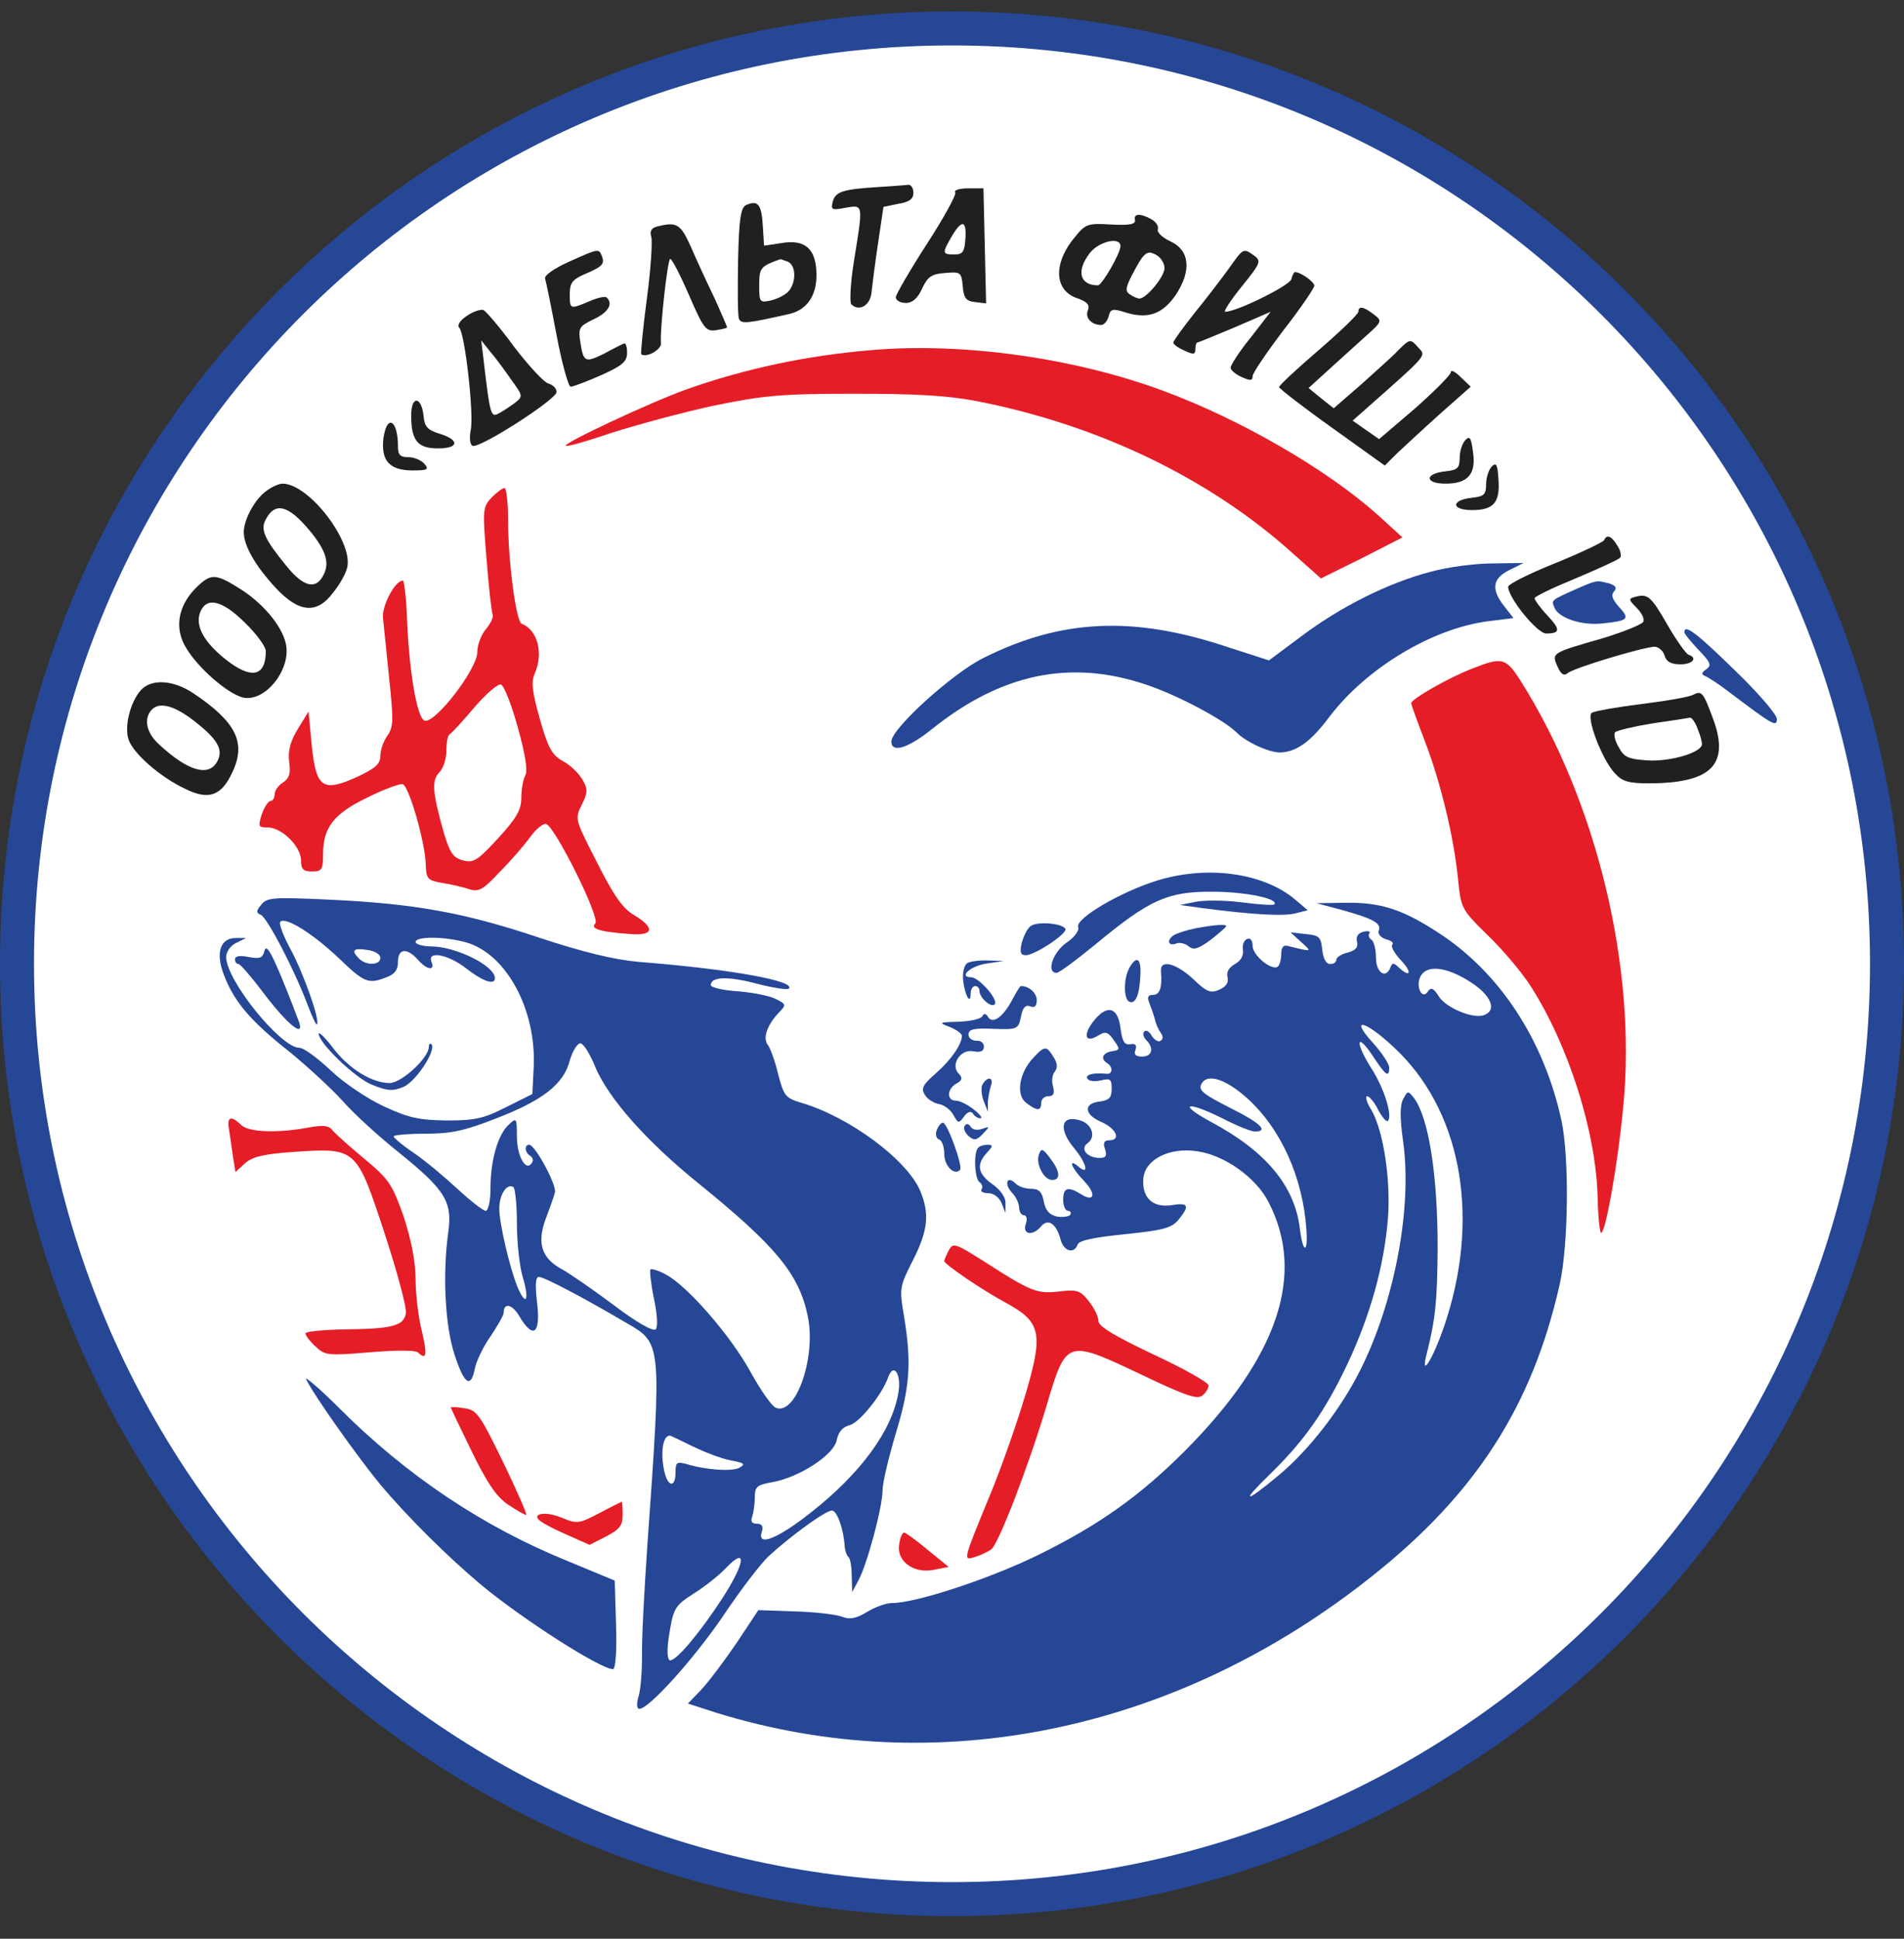 <svg width="56" height="57" viewBox="0 0 56 57" fill="none" xmlns="http://www.w3.org/2000/svg">
<rect x="0" y="0" width="56" height="57" fill="#333333" stroke="none"/>
<g clip-path="url(#clip0_261_491)">
<path d="M28 0.836C43.188 0.836 55.5 13.148 55.5 28.336C55.5 43.524 43.188 55.836 28 55.836C12.812 55.836 0.5 43.524 0.5 28.336C0.5 13.148 12.812 0.836 28 0.836Z" fill="white" stroke="#264796"/>
<path d="M25.828 5.499C24.805 5.564 24.572 5.629 24.494 5.927C24.429 6.173 24.468 6.186 24.87 6.108C25.401 6.018 25.388 5.992 25.116 7.676C25.012 8.324 24.986 8.894 25.038 8.946C25.271 9.179 25.608 8.972 25.634 8.583C25.66 8.363 25.738 7.715 25.828 7.132L25.984 6.082L26.424 5.992C26.748 5.94 26.865 5.849 26.865 5.668C26.865 5.525 26.787 5.421 26.71 5.434C26.619 5.447 26.217 5.473 25.828 5.499Z" fill="#202020"/>
<path d="M28.096 5.655C28.135 5.72 27.759 6.406 27.254 7.184C26.761 7.948 26.347 8.661 26.347 8.739C26.347 8.829 26.476 8.907 26.645 8.907C26.839 8.907 26.995 8.765 27.124 8.479C27.28 8.143 27.396 8.052 27.798 8.026C28.252 7.987 28.277 8 28.316 8.415C28.342 8.765 28.42 8.855 28.679 8.881L29.003 8.92L28.964 7.223L28.925 5.538H28.472C28.226 5.538 28.044 5.59 28.096 5.655ZM28.394 7.028C28.368 7.404 28.316 7.482 28.07 7.482C27.707 7.482 27.707 7.443 27.992 6.951C28.29 6.445 28.433 6.471 28.394 7.028Z" fill="#202020"/>
<path d="M21.941 6.03C21.786 6.108 21.734 6.445 21.708 7.663C21.695 8.518 21.695 9.283 21.734 9.373C21.799 9.529 21.967 9.516 23.211 9.231C23.729 9.114 24.014 8.7 24.014 8.091C24.014 7.326 23.69 7.028 22.991 7.145L22.472 7.223L22.434 6.614C22.395 6.005 22.291 5.875 21.941 6.03ZM23.159 7.689C23.405 7.78 23.431 8.259 23.211 8.544C23.12 8.661 22.887 8.777 22.693 8.829C22.343 8.907 22.33 8.894 22.33 8.389C22.33 7.87 22.369 7.832 22.939 7.624C22.952 7.611 23.043 7.65 23.159 7.689Z" fill="#202020"/>
<path d="M33.383 6.471C33.396 6.601 33.214 6.627 32.683 6.601C32.009 6.562 31.931 6.575 31.62 6.964C30.973 7.728 30.998 8.531 31.672 8.765C31.97 8.868 32.061 8.959 31.996 9.127C31.905 9.335 32.1 9.555 32.385 9.555C32.476 9.555 32.566 9.438 32.605 9.309C32.657 9.076 32.722 9.063 33.123 9.192C33.771 9.387 34.199 9.231 34.588 8.661C35.054 7.948 34.989 7.352 34.419 7.093C34.186 6.989 34.017 6.821 34.056 6.743C34.082 6.653 34.005 6.523 33.862 6.445C33.538 6.264 33.331 6.277 33.383 6.471ZM32.955 7.236C32.955 7.443 32.411 8.389 32.294 8.389C31.75 8.389 31.646 7.961 32.061 7.43C32.333 7.093 32.955 6.951 32.955 7.236ZM34.251 7.883C34.251 8.13 33.719 8.778 33.512 8.778C33.46 8.778 33.331 8.726 33.24 8.661C33.097 8.57 33.097 8.48 33.279 8.117C33.642 7.417 33.732 7.339 34.005 7.495C34.134 7.56 34.251 7.741 34.251 7.883Z" fill="#202020"/>
<path d="M19.311 6.665C19.155 6.704 19.104 6.808 19.155 6.963C19.194 7.093 19.142 7.909 19.026 8.778C18.909 9.646 18.844 10.384 18.857 10.41C18.987 10.54 19.466 10.281 19.44 10.086C19.402 9.71 19.635 7.611 19.712 7.611C19.764 7.611 20.011 8.091 20.27 8.687C20.684 9.646 20.762 9.749 21.047 9.71C21.216 9.685 21.371 9.646 21.384 9.633C21.397 9.62 21.229 9.244 21.021 8.778C20.801 8.324 20.49 7.65 20.322 7.261C20.011 6.575 19.907 6.51 19.311 6.665Z" fill="#202020"/>
<path d="M16.719 7.702C16.292 7.896 15.994 8.104 16.033 8.194C16.059 8.272 16.214 9.024 16.37 9.853C16.525 10.682 16.719 11.369 16.784 11.369C16.862 11.369 17.264 11.213 17.678 11.032C18.313 10.747 18.443 10.63 18.443 10.371C18.443 10.19 18.404 10.073 18.352 10.099C18.287 10.125 18.028 10.255 17.769 10.397C17.212 10.669 17.16 10.656 17.069 10.06C17.005 9.646 17.03 9.594 17.458 9.387C17.886 9.192 18.041 8.933 17.847 8.752C17.808 8.7 17.575 8.752 17.341 8.855C16.758 9.101 16.758 9.101 16.758 8.635C16.758 8.324 16.836 8.22 17.186 8.065C17.704 7.845 17.795 7.767 17.704 7.534C17.613 7.3 17.613 7.3 16.719 7.702Z" fill="#202020"/>
<path d="M36.142 7.896C35.935 8.181 35.482 8.778 35.132 9.205C34.795 9.633 34.51 10.021 34.51 10.073C34.51 10.125 34.652 10.229 34.834 10.306C35.106 10.436 35.158 10.423 35.158 10.268C35.158 10.164 35.184 10.073 35.209 10.073C35.235 10.073 35.741 9.866 36.324 9.62L37.373 9.166L36.79 9.918C36.453 10.332 36.194 10.734 36.194 10.812C36.194 10.877 36.337 11.006 36.518 11.084C36.777 11.2 36.842 11.2 36.842 11.058C36.842 10.967 37.257 10.358 37.749 9.71C38.255 9.063 38.656 8.467 38.656 8.402C38.656 8.285 38.255 8 38.086 8C38.06 8 38.008 8.091 37.982 8.207C37.944 8.389 36.376 9.166 36.039 9.166C35.974 9.166 36.194 8.829 36.518 8.428C37.075 7.741 37.101 7.676 36.894 7.521C36.57 7.287 36.57 7.287 36.142 7.896Z" fill="#202020"/>
<path d="M13.739 9.283C13.532 9.413 13.441 9.555 13.506 9.633C13.675 9.801 13.947 12.211 13.843 12.652C13.804 12.859 13.817 13.067 13.895 13.105C14.063 13.222 16.37 11.745 16.37 11.525C16.37 11.421 16.266 11.317 16.136 11.278C16.007 11.253 15.553 10.76 15.126 10.203C14.711 9.633 14.296 9.153 14.219 9.115C14.141 9.089 13.921 9.153 13.739 9.283ZM15.035 11.162C15.385 11.641 15.385 11.654 15.139 11.849C14.996 11.952 14.789 12.095 14.659 12.16C14.439 12.276 14.413 12.198 14.232 10.656L14.154 10.009L14.413 10.333C14.569 10.514 14.841 10.877 15.035 11.162Z" fill="#202020"/>
<path d="M39.952 9.166C39.952 9.231 39.434 9.736 38.786 10.293C38.151 10.838 37.62 11.33 37.62 11.382C37.62 11.421 38.319 11.965 39.174 12.574L40.729 13.688L41.079 13.338C41.286 13.144 41.844 12.626 42.349 12.172L43.256 11.369L42.958 11.084C42.803 10.928 42.673 10.864 42.673 10.941C42.673 11.019 42.194 11.498 41.623 12.004L40.561 12.911L40.172 12.639L39.783 12.367L40.224 11.978C42.038 10.371 41.947 10.475 41.701 10.203C41.481 9.957 41.468 9.957 41.118 10.306C40.937 10.501 40.418 10.954 40.004 11.33L39.226 12.004L38.85 11.706L38.488 11.408L39.058 10.889C39.369 10.604 39.861 10.164 40.146 9.905C40.652 9.451 40.664 9.438 40.405 9.244C40.107 9.011 39.952 8.985 39.952 9.166Z" fill="#202020"/>
<path d="M25.634 10.294C23.742 10.449 21.915 10.838 20.192 11.447C19.142 11.823 16.564 13.028 16.642 13.105C16.668 13.144 17.29 12.963 18.015 12.717C18.754 12.484 20.088 12.121 20.995 11.926C22.459 11.628 22.952 11.576 25.116 11.576C26.956 11.576 27.876 11.628 28.744 11.797C32.32 12.496 35.598 14.077 38.034 16.28L38.851 17.006L40.056 16.41L41.248 15.801L40.509 15.127C38.993 13.779 36.453 12.315 34.199 11.486C31.607 10.527 28.329 10.06 25.634 10.294Z" fill="#E51D27"/>
<path d="M12.094 12.211C12.094 12.95 12.275 13.183 12.884 13.183C13.519 13.183 13.519 12.924 12.897 12.742C12.573 12.639 12.482 12.535 12.457 12.224C12.392 11.641 12.094 11.628 12.094 12.211Z" fill="#202020"/>
<path d="M11.277 12.885C11.2 13.546 11.459 13.831 12.133 13.831C12.573 13.831 12.625 13.805 12.482 13.637C12.392 13.533 12.184 13.442 12.016 13.442C11.77 13.442 11.705 13.377 11.705 13.131C11.705 12.341 11.381 12.16 11.277 12.885Z" fill="#202020"/>
<path d="M43.101 12.937C43.01 13.027 42.932 13.261 42.932 13.455C42.932 13.766 42.867 13.818 42.517 13.857C41.895 13.921 41.895 14.22 42.517 14.22C43.178 14.22 43.425 13.934 43.321 13.274C43.269 12.872 43.23 12.807 43.101 12.937Z" fill="#202020"/>
<path d="M43.878 13.714C43.787 13.805 43.71 14.038 43.71 14.233C43.71 14.544 43.645 14.595 43.295 14.634C42.673 14.699 42.673 14.997 43.295 14.997C43.93 14.997 44.124 14.777 44.072 14.09C44.047 13.662 44.008 13.585 43.878 13.714Z" fill="#202020"/>
<path d="M7.844 14.427C7.507 14.66 7.17 15.269 7.17 15.645C7.17 16.047 7.507 16.63 8.103 17.278C8.789 18.016 9.321 18.068 9.8 17.42C9.982 17.2 10.163 16.876 10.202 16.721C10.435 15.982 9.1 14.22 8.31 14.22C8.206 14.22 7.999 14.31 7.844 14.427ZM9.113 15.606C9.593 16.189 9.709 16.565 9.502 16.928C9.282 17.343 8.919 17.252 8.427 16.643C7.779 15.852 7.649 15.567 7.818 15.269C8.09 14.751 8.478 14.842 9.113 15.606Z" fill="#202020"/>
<path d="M14.452 14.634C14.193 14.919 14.193 14.997 14.309 16.423C14.374 17.239 14.452 17.977 14.491 18.068C14.517 18.146 14.426 18.34 14.283 18.509C14.154 18.664 14.037 18.962 14.037 19.183C14.037 19.662 12.819 21.256 12.495 21.191C12.262 21.139 12.016 19.662 11.964 18.003C11.938 17.498 11.886 17.07 11.848 17.07C11.614 17.07 11.226 17.822 11.264 18.172C11.29 18.392 11.368 19.183 11.446 19.947C11.575 21.165 11.575 21.372 11.394 21.631C11.277 21.787 11.187 22.059 11.187 22.227C11.187 22.461 11.044 22.59 10.487 22.849C9.476 23.303 9.295 23.16 9.165 21.878L9.075 20.919L8.764 21.424C8.543 21.787 8.466 22.059 8.504 22.396C8.556 22.746 8.504 22.888 8.323 23.005C8.181 23.096 8.077 23.251 8.077 23.355C8.077 23.458 8.025 23.549 7.96 23.549C7.895 23.549 7.779 23.718 7.701 23.938C7.585 24.301 7.597 24.327 7.87 24.327C8.284 24.327 8.854 24.884 8.854 25.298C8.854 25.558 8.919 25.622 9.178 25.622C9.463 25.622 9.502 25.57 9.502 25.117C9.502 24.327 9.813 23.925 10.811 23.445C11.303 23.199 11.77 23.031 11.848 23.057C12.029 23.122 12.495 24.728 12.521 25.389C12.534 25.843 12.573 25.881 13.001 25.959C13.247 25.998 13.61 26.076 13.791 26.141C14.076 26.231 14.206 26.166 14.698 25.635C15.022 25.311 15.424 24.845 15.592 24.612C15.761 24.378 15.968 24.21 16.059 24.223C16.318 24.288 17.665 26.996 17.51 27.151C17.354 27.307 17.639 27.398 18.546 27.462C19.233 27.514 19.272 27.281 18.65 26.905C18.313 26.711 18.054 26.335 17.562 25.363C16.914 24.093 16.901 24.08 17.108 23.666C17.29 23.303 17.29 23.199 17.134 22.927C17.03 22.746 16.784 22.5 16.564 22.383C16.24 22.202 16.123 22.007 15.877 21.139C15.657 20.362 15.618 20.051 15.722 19.817C15.994 19.208 15.812 18.522 15.346 18.34C15.178 18.288 14.944 16.5 14.944 15.308C14.944 14.777 14.892 14.349 14.841 14.349C14.776 14.349 14.607 14.479 14.452 14.634ZM15.229 21.385C15.45 22.176 15.527 22.655 15.45 22.798C15.385 22.914 15.333 23.212 15.333 23.458C15.333 23.808 15.191 24.055 14.659 24.637C14.05 25.298 13.934 25.376 13.623 25.298C13.325 25.221 13.234 25.078 13.053 24.482C12.716 23.29 12.69 22.94 12.923 22.707C13.04 22.59 13.13 22.305 13.13 22.059C13.13 21.826 13.169 21.605 13.234 21.58C13.286 21.554 13.61 21.204 13.947 20.802C14.296 20.401 14.646 20.09 14.737 20.128C14.828 20.167 15.048 20.724 15.229 21.385Z" fill="#E51D27"/>
<path d="M47.182 15.878C47.169 15.93 46.521 16.241 45.757 16.552C44.979 16.863 44.358 17.174 44.358 17.252C44.358 17.576 45.213 18.625 45.472 18.625C45.899 18.625 45.899 18.509 45.511 18.094C45.303 17.874 45.135 17.64 45.135 17.588C45.135 17.537 45.679 17.278 46.34 17.006C46.988 16.733 47.584 16.461 47.636 16.409C47.7 16.37 47.675 16.202 47.571 16.047C47.403 15.761 47.26 15.697 47.182 15.878Z" fill="#202020"/>
<path d="M42.077 16.811C40.833 17.135 39.434 17.835 38.28 18.703L37.322 19.416L36.117 19.027C33.331 18.094 31.206 18.198 28.912 19.351C28.005 19.804 26.217 21.424 26.217 21.8C26.217 22.149 26.697 22.007 27.409 21.437C29.444 19.804 31.478 19.377 33.706 20.128C34.639 20.439 35.974 21.152 36.363 21.528C36.635 21.813 37.322 22.124 37.645 22.124C38.125 22.111 38.553 21.813 39.11 21.061C40.211 19.623 42.142 18.47 43.787 18.262L44.513 18.172L44.241 17.822C43.852 17.329 43.891 17.005 44.396 16.759L44.811 16.552L43.904 16.565C43.411 16.565 42.582 16.669 42.077 16.811Z" fill="#264796"/>
<path d="M5.745 17.303C5.226 17.834 5.123 18.495 5.485 19.066C5.835 19.649 6.69 20.387 7.131 20.504C7.792 20.672 8.595 19.662 8.401 18.897C8.271 18.379 7.727 17.731 7.066 17.316C6.328 16.85 6.198 16.85 5.745 17.303ZM7.209 18.314C7.546 18.638 7.818 19.014 7.818 19.143C7.818 19.895 7.39 19.985 6.639 19.389C6.004 18.884 5.732 18.405 5.887 18.003C6.069 17.537 6.535 17.64 7.209 18.314Z" fill="#202020"/>
<path d="M46.301 17.343C45.614 17.654 45.627 17.641 45.718 17.861C45.835 18.172 46.534 18.405 47.156 18.327C47.895 18.25 47.947 18.198 47.61 17.835C47.428 17.628 47.377 17.498 47.467 17.394C47.571 17.278 47.519 17.213 47.312 17.148C46.936 17.058 46.988 17.045 46.301 17.343Z" fill="#264796"/>
<path d="M48.089 17.55C47.895 17.602 47.895 17.628 48.128 17.861C48.271 18.003 48.374 18.185 48.335 18.276C48.309 18.353 47.765 18.573 47.13 18.768C45.64 19.195 45.627 19.195 45.809 19.597C45.912 19.83 46.003 19.882 46.107 19.791C46.288 19.636 48.322 19.027 48.659 19.014C48.776 19.014 48.918 19.131 48.957 19.273C49.009 19.455 49.152 19.532 49.424 19.532C49.787 19.532 49.942 19.338 49.657 19.247C49.592 19.221 49.307 18.833 49.048 18.379C48.556 17.524 48.465 17.446 48.089 17.55Z" fill="#202020"/>
<path d="M49.54 18.586C49.54 18.638 49.735 18.871 49.955 19.105C50.318 19.48 50.344 19.558 50.188 19.675C50.033 19.778 50.033 19.83 50.162 19.882C50.253 19.921 50.577 20.128 50.875 20.361C52.145 21.32 52.261 21.385 52.261 21.139C52.261 21.009 51.704 20.361 51.017 19.701C49.89 18.599 49.54 18.34 49.54 18.586Z" fill="#264796"/>
<path d="M43.321 19.649C42.634 19.908 41.507 20.556 41.507 20.672C41.507 20.724 41.688 21.217 41.896 21.761C42.362 22.966 42.751 24.56 42.88 25.817C42.971 26.71 42.971 26.724 43.761 27.501C44.202 27.928 44.772 28.602 45.018 28.991C46.133 30.727 46.936 33.267 46.988 35.172C47.001 35.768 47.053 36.247 47.092 36.247C47.221 36.247 47.584 34.226 47.739 32.567C48.154 28.486 46.962 23.549 44.72 20.012C44.293 19.338 44.176 19.312 43.321 19.649Z" fill="#E51D27"/>
<path d="M4.138 20.297C3.827 20.647 3.645 21.385 3.788 21.761C3.943 22.176 4.721 22.849 5.434 23.186C6.133 23.536 6.509 23.407 6.833 22.707C7.248 21.839 6.95 21.23 5.693 20.387C5.097 19.986 4.449 19.947 4.138 20.297ZM5.77 21.243C6.405 21.748 6.574 22.046 6.392 22.383C6.146 22.849 5.537 22.681 4.682 21.89C4.293 21.541 4.216 21.113 4.475 20.854C4.708 20.621 5.174 20.763 5.77 21.243Z" fill="#202020"/>
<path d="M49.8 20.426C49.696 20.491 49.009 20.608 48.283 20.698C47.558 20.789 46.897 20.905 46.819 20.957C46.638 21.074 47.117 22.331 47.493 22.733C47.713 22.979 47.908 23.03 48.491 23.03C50.37 23.03 50.901 22.46 50.357 21.061C50.097 20.361 50.046 20.297 49.8 20.426ZM49.929 21.424C50.007 21.605 50.059 21.812 50.059 21.877C50.059 22.123 49.139 22.396 48.465 22.357C47.895 22.318 47.765 22.266 47.61 21.968C47.493 21.774 47.454 21.579 47.506 21.527C47.558 21.476 48.05 21.359 48.607 21.268C49.152 21.191 49.644 21.113 49.709 21.1C49.761 21.1 49.864 21.242 49.929 21.424Z" fill="#202020"/>
<path d="M34.017 25.894C32.942 26.231 31.62 27.009 31.711 27.255C31.75 27.358 31.607 27.553 31.361 27.721C30.959 28.006 30.765 28.602 31.076 28.602C31.154 28.602 31.672 28.214 32.242 27.747C33.81 26.451 34.341 26.205 35.676 26.218C36.635 26.218 37.633 26.425 37.477 26.594C37.438 26.62 37.011 26.594 36.518 26.529C36.013 26.464 35.404 26.464 35.158 26.516L34.704 26.607L35.352 26.698C36.842 26.892 37.749 26.944 38.099 26.853L38.462 26.762L38.112 26.464C37.179 25.661 35.508 25.428 34.017 25.894Z" fill="#264796"/>
<path d="M7.688 26.594C7.533 26.775 7.533 26.84 7.662 26.892C7.844 26.944 8.673 28.538 9.049 29.548C9.178 29.885 9.295 30.144 9.321 30.118C9.424 30.015 8.932 28.628 8.556 27.928C8.336 27.527 8.193 27.151 8.245 27.099C8.401 26.944 9.217 27.462 9.969 28.175C10.72 28.9 10.837 28.939 11.368 28.732C11.614 28.641 11.705 28.512 11.705 28.278C11.705 27.89 11.964 27.851 12.288 28.214C12.56 28.525 12.806 28.55 12.69 28.278C12.56 27.942 13.182 28.058 13.713 28.473C14.193 28.849 14.556 28.978 14.556 28.758C14.556 28.395 13.402 27.825 12.677 27.825C12.431 27.825 12.223 27.76 12.223 27.695C12.223 27.527 13.065 27.527 13.713 27.708C14.892 28.045 15.787 29.691 15.696 31.401L15.657 32.166L14.88 32.554C14.219 32.891 13.96 32.943 13.13 32.943C12.314 32.93 12.016 32.865 11.29 32.528C10.811 32.308 10.098 31.829 9.722 31.466C9.334 31.103 8.932 30.805 8.802 30.805C8.258 30.805 6.652 28.823 6.652 28.136C6.652 27.98 6.781 27.799 6.95 27.721L7.235 27.579H6.95C6.483 27.566 6.328 28.006 6.587 28.667C6.885 29.445 7.351 30.002 8.479 30.896C9.01 31.323 9.709 31.971 10.046 32.334C10.37 32.71 11.122 33.397 11.705 33.863C13.104 34.99 13.312 35.327 13.182 36.247C13.014 37.465 13.091 38.968 13.363 39.81C13.649 40.691 13.843 40.834 13.96 40.264C13.998 40.044 14.206 39.603 14.426 39.292C14.633 38.981 14.815 38.67 14.815 38.592C14.815 38.282 15.074 38.346 15.281 38.709C15.683 39.383 15.903 39.214 15.799 38.32C15.735 37.776 15.748 37.543 15.851 37.543C16.007 37.543 17.16 38.152 18.417 38.891C19.466 39.499 19.466 39.435 19.039 45.447C18.948 46.769 18.87 48.22 18.883 48.686C18.883 49.153 18.844 49.684 18.78 49.878C18.715 50.111 18.728 50.241 18.805 50.241C19.091 50.241 20.425 48.751 21.28 47.494C21.773 46.756 22.369 45.978 22.602 45.758C23.263 45.149 24.287 44.41 24.468 44.41C24.623 44.41 24.818 44.98 24.844 45.473C24.857 45.589 24.895 45.732 24.96 45.784C25.012 45.836 25.051 46.082 25.051 46.341L25.064 46.807L25.245 46.471C25.505 45.991 25.958 44.307 25.958 43.814C25.958 43.594 26.139 42.842 26.347 42.143C26.761 40.782 26.813 40.083 26.593 38.722C26.45 37.88 26.45 37.841 26.852 37.05C27.293 36.182 27.344 35.69 27.072 35.029C26.697 34.109 24.986 32.839 23.574 32.425C23.107 32.282 23.055 32.23 22.887 31.582C22.796 31.194 22.654 30.818 22.589 30.727C22.434 30.546 22.537 30.183 22.874 29.807C23.133 29.535 23.133 29.535 22.835 29.38C22.68 29.289 22.174 29.185 21.721 29.146C21.267 29.121 20.905 29.03 20.905 28.965C20.905 28.719 21.384 28.693 22.226 28.913C22.719 29.043 23.159 29.108 23.198 29.069C23.431 28.849 21.552 28.499 18.767 28.278C18.054 28.214 17.147 27.993 15.851 27.566C13.649 26.827 12.184 26.568 9.697 26.451C8.038 26.374 7.857 26.387 7.688 26.594ZM11.187 28.162C11.187 28.382 10.772 28.395 10.565 28.188C10.319 27.942 10.383 27.864 10.798 27.928C11.018 27.954 11.187 28.058 11.187 28.162ZM17.51 31.375C17.898 32.295 19.013 33.552 20.516 34.77C22.822 36.636 23.496 37.452 23.755 38.683C24.014 39.875 23.418 41.624 22.822 41.391C22.706 41.352 22.369 40.873 22.071 40.329C21.488 39.266 20.192 37.776 19.57 37.465C19.363 37.349 19.168 37.297 19.13 37.323C19.104 37.361 19.142 37.737 19.233 38.178C19.337 38.67 19.35 39.007 19.285 39.085C19.207 39.15 18.715 38.877 18.054 38.372C17.445 37.919 16.771 37.452 16.538 37.323C15.929 36.999 15.787 36.558 16.046 35.846C16.162 35.535 16.292 35.185 16.318 35.068C16.395 34.861 15.735 33.656 15.566 33.656C15.411 33.656 15.437 33.889 15.592 33.98C15.67 34.032 15.696 34.122 15.644 34.187C15.476 34.472 15.203 33.993 15.203 33.422C15.203 32.865 15.19 32.852 14.97 33.06C14.646 33.345 14.426 34.109 14.426 34.938C14.426 35.314 14.361 35.599 14.283 35.599C14.219 35.599 13.843 35.314 13.48 34.977C13.104 34.627 12.534 34.148 12.197 33.915C11.847 33.682 11.575 33.448 11.575 33.41C11.575 33.371 12.003 33.332 12.521 33.332C13.273 33.332 13.674 33.241 14.569 32.891C15.955 32.36 16.577 31.881 16.758 31.181C16.836 30.909 16.979 30.675 17.069 30.675C17.16 30.675 17.354 30.986 17.51 31.375ZM15.203 35.975C15.203 36.532 15.281 37.258 15.385 37.582C15.579 38.243 15.463 38.424 15.216 37.828C14.983 37.245 14.685 35.962 14.685 35.535C14.685 35.12 14.905 34.783 15.1 34.9C15.152 34.938 15.203 35.418 15.203 35.975ZM26.424 40.938C26.243 42.052 25.323 43.309 23.859 44.462C22.861 45.252 22.252 45.486 22.408 45.032C22.459 44.877 22.408 44.799 22.265 44.799C22.11 44.799 22.071 44.734 22.123 44.592C22.162 44.475 22.2 44.229 22.2 44.022C22.2 43.711 22.265 43.659 22.693 43.581C23.483 43.451 24.533 42.778 24.61 42.337C24.662 42.091 24.792 41.948 24.999 41.897C25.284 41.819 25.945 41.002 26.126 40.484C26.282 40.057 26.515 40.394 26.424 40.938ZM20.36 42.519C20.71 42.687 21.203 42.881 21.475 42.933C21.889 43.011 21.941 43.037 21.747 43.153C21.527 43.27 20.749 43.218 20.166 43.037C19.907 42.972 19.868 42.998 19.868 43.296C19.868 43.711 19.674 43.736 19.557 43.335C19.415 42.778 19.479 42.208 19.7 42.208C19.726 42.208 20.023 42.35 20.36 42.519ZM21.255 46.976C20.607 47.974 19.907 48.816 19.712 48.816C19.635 48.816 19.609 48.583 19.661 48.194C19.803 47.274 19.829 47.222 20.412 46.846C20.723 46.652 21.151 46.315 21.358 46.095C21.98 45.447 21.915 45.952 21.255 46.976Z" fill="#264796"/>
<path d="M39.498 26.762C40.418 27.021 40.639 27.151 40.548 27.371C40.522 27.462 40.613 27.566 40.768 27.617C40.924 27.656 41.002 27.721 40.95 27.773C40.898 27.825 41.014 28.032 41.209 28.239C41.546 28.589 41.481 28.771 41.131 28.434C40.989 28.304 40.95 28.304 40.898 28.434C40.768 28.797 40.47 28.602 40.47 28.162C40.47 27.916 40.405 27.669 40.341 27.631C40.263 27.579 40.237 27.501 40.276 27.436C40.315 27.384 40.237 27.358 40.094 27.397C39.939 27.436 39.874 27.54 39.913 27.695C39.952 27.851 39.874 27.942 39.641 28.006C39.459 28.045 39.304 28.149 39.304 28.214C39.304 28.291 39.226 28.343 39.123 28.343C39.006 28.343 38.915 28.188 38.889 27.916C38.85 27.54 38.799 27.501 38.397 27.462L37.956 27.41L38.267 27.695C38.604 27.993 38.604 27.993 37.879 27.812C37.749 27.773 37.684 27.851 37.684 28.045C37.684 28.188 37.645 28.356 37.594 28.408C37.438 28.576 36.842 28.097 36.842 27.812C36.842 27.656 36.777 27.566 36.687 27.605C36.596 27.631 36.531 27.773 36.557 27.928C36.583 28.097 36.492 28.252 36.324 28.343C36.142 28.447 36.065 28.576 36.104 28.732C36.142 28.887 36.065 29.004 35.87 29.095C35.611 29.211 35.495 29.172 35.093 28.784C34.575 28.304 34.108 28.201 34.147 28.563C34.186 29.043 34.108 29.25 33.914 29.25C33.771 29.25 33.732 29.315 33.797 29.47C33.849 29.6 33.927 29.82 33.966 29.963C33.992 30.105 34.082 30.287 34.147 30.378C34.212 30.468 34.212 30.559 34.134 30.598C34.069 30.65 33.953 30.572 33.875 30.455C33.81 30.326 33.706 30.274 33.655 30.326C33.603 30.378 33.629 30.494 33.706 30.572C33.953 30.818 33.888 31.064 33.59 31.064C33.395 31.064 33.344 30.999 33.395 30.87C33.447 30.727 33.395 30.675 33.24 30.701C33.072 30.727 33.007 30.624 32.955 30.222C32.877 29.587 32.54 29.522 32.139 30.053C31.841 30.455 31.931 30.675 32.307 30.442C32.514 30.313 32.592 30.339 32.761 30.585C32.955 30.857 32.942 30.87 32.696 30.909C32.424 30.96 32.359 31.129 32.566 31.259C32.748 31.375 32.722 31.595 32.54 31.57C32.164 31.531 31.905 31.595 31.983 31.712C32.022 31.79 32.203 31.803 32.385 31.764C32.657 31.699 32.696 31.725 32.696 32.01C32.696 32.282 32.618 32.347 32.346 32.386C31.854 32.438 31.88 32.775 32.411 32.995C32.838 33.189 32.981 33.526 32.618 33.526C32.475 33.526 32.437 33.604 32.501 33.785C32.566 33.98 32.527 34.044 32.346 34.044C31.97 34.044 31.75 33.772 31.996 33.604C32.242 33.422 32.113 33.047 31.776 32.943C31.206 32.762 31.115 33.189 31.594 33.759C31.957 34.2 32.048 34.576 31.724 34.303C31.4 34.031 31.504 34.329 31.88 34.718C32.255 35.107 32.191 35.366 31.789 35.107C31.413 34.874 31.27 34.913 31.27 35.275C31.27 35.457 31.335 35.599 31.413 35.599C31.478 35.599 31.517 35.651 31.478 35.716C31.439 35.768 31.27 35.794 31.089 35.768C30.869 35.716 30.752 35.599 30.7 35.327C30.648 35.042 30.558 34.951 30.325 34.951C30.156 34.951 29.962 34.887 29.871 34.796C29.625 34.55 29.521 34.796 29.755 35.055C29.884 35.185 29.975 35.392 29.975 35.509C29.975 35.625 30.04 35.729 30.117 35.729C30.195 35.729 30.221 35.846 30.169 35.988C30.066 36.299 30.376 36.351 30.623 36.053C30.83 35.807 31.076 35.988 31.193 36.441C31.283 36.791 31.594 36.882 31.698 36.584C31.75 36.467 32.191 36.377 33.097 36.286C34.225 36.169 34.458 36.105 34.665 35.858C35.002 35.444 34.95 35.353 34.471 35.431C33.901 35.522 33.577 35.211 33.629 34.64C33.681 34.083 34.406 33.72 35.222 33.85C36.026 33.967 36.946 34.627 37.309 35.34C38.41 37.465 37.594 39.901 34.847 42.661C33.525 43.983 32.32 44.838 30.558 45.706C29.107 46.419 26.943 47.131 26.23 47.131C26.062 47.131 25.738 47.248 25.505 47.39C25.18 47.585 24.999 47.624 24.766 47.533C24.598 47.468 23.962 47.39 23.38 47.377L22.304 47.339L21.669 48.297C21.306 48.829 20.84 49.451 20.62 49.684L20.231 50.086L21.073 50.358C27.578 52.366 34.626 50.902 40.354 46.341C43.411 43.918 45.07 41.326 45.873 37.763C46.133 36.61 46.158 34.019 45.925 32.943C45.407 30.559 44.085 28.55 42.245 27.384C41.222 26.724 40.587 26.529 39.576 26.542L38.721 26.555L39.498 26.762ZM43.23 28.861C43.852 29.25 44.046 29.704 43.645 29.846C43.334 29.963 42.543 29.639 42.323 29.302C42.168 29.056 42.09 29.017 41.999 29.146C41.831 29.419 41.623 29.004 41.779 28.706C41.96 28.356 42.543 28.421 43.23 28.861ZM41.17 30.96C43.023 32.826 43.528 35.897 42.479 38.981C42.142 39.966 41.766 40.562 41.96 39.81C42.219 38.787 42.271 38.269 42.284 36.701C42.284 34.55 42.025 32.891 41.597 32.295C41.416 32.062 41.403 32.062 41.274 32.308C41.17 32.489 41.17 32.865 41.274 33.604C41.533 35.535 41.014 38.269 40.017 40.264C39.434 41.43 38.501 42.635 37.594 43.387C36.596 44.216 36.479 44.19 37.347 43.348C38.371 42.35 38.967 41.495 39.628 40.108C40.302 38.67 40.703 37.245 40.82 35.846C40.911 34.705 40.691 33.254 40.341 32.645C40.198 32.425 40.146 32.23 40.211 32.23C40.276 32.23 40.431 32.412 40.535 32.632C40.652 32.852 40.781 32.995 40.82 32.956C40.963 32.813 40.716 31.997 40.328 31.401C39.848 30.637 39.887 30.313 40.38 31.051C40.755 31.621 40.859 31.699 40.859 31.388C40.859 31.285 40.652 30.96 40.392 30.675C39.602 29.807 40.25 30.041 41.17 30.96ZM36.674 32.282C37.671 33.176 38.319 34.614 38.423 36.144C38.475 36.882 38.319 36.856 38.229 36.105C38.073 34.861 37.231 33.85 35.637 32.995C34.626 32.451 34.873 32.347 35.922 32.865C36.35 33.086 36.79 33.267 36.907 33.267C37.322 33.267 37.075 33.021 36.246 32.606C35.352 32.153 35.222 32.049 35.352 31.842C35.533 31.557 36.065 31.738 36.674 32.282Z" fill="#264796"/>
<path d="M30.312 27.229C30.208 27.307 30.104 27.527 30.052 27.721C29.988 27.993 30.014 28.084 30.169 28.084C30.441 28.084 31.413 27.436 31.335 27.307C31.232 27.138 30.493 27.086 30.312 27.229Z" fill="#264796"/>
<path d="M35.158 27.294C34.899 27.345 34.627 27.436 34.536 27.488C34.316 27.617 34.341 27.825 34.575 27.747C34.678 27.695 34.86 27.734 34.963 27.825C35.106 27.942 35.236 27.903 35.611 27.631C35.857 27.436 36.065 27.255 36.065 27.229C36.065 27.164 35.715 27.19 35.158 27.294Z" fill="#264796"/>
<path d="M7.779 27.955C7.727 28.162 7.649 28.201 7.312 28.136C7.053 28.084 6.911 28.11 6.911 28.201C6.911 28.279 6.95 28.343 7.014 28.343C7.066 28.343 7.403 28.732 7.753 29.198C8.44 30.106 8.945 30.52 8.802 30.067C8.751 29.924 8.53 29.341 8.284 28.745C7.96 27.968 7.831 27.76 7.779 27.955Z" fill="#264796"/>
<path d="M28.446 28.317C28.355 28.382 28.303 28.602 28.329 28.835C28.381 29.276 28.549 29.561 28.549 29.211C28.549 29.081 28.614 28.991 28.679 28.991C28.757 28.991 28.808 29.056 28.808 29.133C28.808 29.341 29.171 29.652 29.262 29.522C29.353 29.367 28.783 28.732 28.562 28.732C28.174 28.732 28.549 28.395 29.016 28.33L29.521 28.252L29.068 28.239C28.822 28.226 28.536 28.265 28.446 28.317Z" fill="#264796"/>
<path d="M33.214 28.46C33.046 28.771 33.046 29.341 33.201 29.444C33.383 29.548 33.512 29.276 33.538 28.719C33.577 28.175 33.434 28.071 33.214 28.46Z" fill="#264796"/>
<path d="M29.793 29.354C29.521 29.885 29.21 30.118 29.068 29.911C29.003 29.794 28.938 29.781 28.886 29.885C28.834 29.963 28.523 30.028 28.187 30.041C27.616 30.053 27.591 30.067 27.94 30.196C28.135 30.274 28.29 30.39 28.29 30.455C28.29 30.701 27.979 31.155 27.539 31.544C27.137 31.893 27.085 31.997 27.202 32.191C27.28 32.321 27.474 32.438 27.629 32.464C27.772 32.489 27.966 32.632 28.044 32.788C28.187 33.034 28.2 33.034 28.355 32.826C28.459 32.684 28.549 32.658 28.614 32.736C28.653 32.813 28.757 32.878 28.834 32.878C28.912 32.878 28.822 32.762 28.64 32.619C28.459 32.477 28.226 32.36 28.109 32.36C27.837 32.36 27.85 32.01 28.135 31.855C28.303 31.764 28.316 31.686 28.2 31.57C27.94 31.31 28.251 30.831 28.627 30.909C28.847 30.948 28.938 30.909 28.938 30.766C28.938 30.663 28.834 30.585 28.718 30.598C28.588 30.598 28.485 30.52 28.485 30.416C28.485 30.261 28.64 30.222 29.21 30.248C29.923 30.274 29.949 30.261 30.027 29.898C30.078 29.626 30.156 29.535 30.299 29.587C30.428 29.639 30.493 29.587 30.493 29.406C30.493 29.198 30.273 28.991 30.027 28.991C30.001 28.991 29.897 29.16 29.793 29.354Z" fill="#264796"/>
<path d="M9.373 30.39C9.373 30.663 10.448 31.699 10.941 31.893C11.394 32.075 11.55 32.088 11.86 31.958C12.223 31.816 12.845 30.87 12.69 30.701C12.651 30.663 12.612 30.701 12.612 30.779C12.612 31.103 11.809 31.842 11.459 31.842C10.941 31.842 10.267 31.427 9.8 30.818C9.567 30.507 9.373 30.326 9.373 30.39Z" fill="#264796"/>
<path d="M30.389 31.103C29.975 31.544 29.871 32.191 30.182 32.425C30.506 32.671 30.623 32.671 30.623 32.425C30.623 32.321 30.713 32.23 30.83 32.23C30.985 32.23 31.024 32.153 30.973 31.945C30.921 31.79 30.947 31.596 31.024 31.505C31.115 31.388 31.102 31.259 30.985 31.077C30.778 30.74 30.726 30.74 30.389 31.103Z" fill="#264796"/>
<path d="M28.886 31.906C28.848 32.01 28.873 32.23 28.938 32.386L29.055 32.684V32.399C29.068 32.243 29.107 32.036 29.146 31.919C29.184 31.803 29.172 31.712 29.094 31.712C29.029 31.712 28.938 31.803 28.886 31.906Z" fill="#264796"/>
<path d="M6.729 33.163C6.755 33.332 6.807 33.682 6.846 33.967L6.924 34.459L7.209 34.2C7.429 34.005 7.753 33.928 8.686 33.863C10.487 33.746 10.487 33.759 11.316 36.273C11.679 37.387 11.964 38.437 11.938 38.605C11.886 38.981 11.537 39.072 10.124 39.085C9.489 39.098 8.984 39.15 8.984 39.201C8.984 39.266 9.113 39.435 9.282 39.59C9.554 39.849 9.645 39.862 10.863 39.759C11.627 39.694 12.21 39.694 12.288 39.759C12.547 40.005 12.573 39.849 12.405 39.124C12.301 38.722 12.223 38.035 12.223 37.608C12.223 37.089 12.094 36.455 11.873 35.768C11.537 34.822 11.446 34.679 10.733 34.083C10.306 33.733 9.878 33.345 9.787 33.241C9.671 33.086 9.515 33.073 9.075 33.15C8.181 33.319 7.299 33.293 7.092 33.073C6.807 32.8 6.677 32.826 6.729 33.163Z" fill="#E51D27"/>
<path d="M27.552 33.228C27.5 33.345 27.539 33.474 27.617 33.5C27.707 33.526 27.772 33.72 27.772 33.928C27.772 34.278 28.07 34.576 28.238 34.394C28.329 34.303 27.863 33.008 27.733 33.008C27.681 33.008 27.591 33.111 27.552 33.228Z" fill="#264796"/>
<path d="M28.368 33.111C28.329 33.176 28.381 33.306 28.498 33.41C28.653 33.539 28.731 33.526 28.912 33.332C29.12 33.111 29.12 33.111 28.886 33.189C28.744 33.241 28.601 33.215 28.549 33.124C28.485 33.034 28.42 33.021 28.368 33.111Z" fill="#264796"/>
<path d="M28.77 33.746C28.627 33.876 28.666 34.666 28.809 34.757C28.886 34.809 28.912 34.9 28.873 34.964C28.822 35.029 28.912 35.081 29.068 35.081C29.223 35.081 29.379 35.198 29.456 35.366L29.573 35.664V35.379C29.586 35.211 29.431 34.99 29.197 34.822C28.757 34.511 28.705 34.239 29.029 33.889C29.21 33.695 29.21 33.656 29.042 33.656C28.938 33.656 28.809 33.695 28.77 33.746Z" fill="#264796"/>
<path d="M30.558 33.941C30.454 34.213 30.7 34.692 30.947 34.692C31.206 34.692 31.18 34.433 30.882 34.045C30.674 33.773 30.623 33.747 30.558 33.941Z" fill="#264796"/>
<path d="M27.902 36.765C27.837 36.895 27.772 37.038 27.772 37.076C27.772 37.167 28.886 37.931 29.638 38.333C30.623 38.877 30.687 39.227 30.156 41.015C29.923 41.806 29.469 43.102 29.133 43.918C28.303 45.939 28.316 45.887 28.692 45.771C28.86 45.719 29.068 45.615 29.159 45.55C29.379 45.369 30.26 43.076 30.778 41.339C31.361 39.37 31.361 39.37 33.551 40.406C34.847 41.028 35.222 41.158 35.365 41.028C35.469 40.951 35.546 40.808 35.546 40.73C35.546 40.653 34.821 40.238 33.927 39.823C32.774 39.279 32.307 38.994 32.307 38.839C32.307 38.709 32.178 38.45 32.022 38.255C31.776 37.944 31.685 37.906 31.154 37.97C30.493 38.048 30.312 37.97 28.925 37.076C28.083 36.545 28.031 36.532 27.902 36.765Z" fill="#E51D27"/>
<path d="M9.01 40.562C9.256 41.067 10.565 42.894 11.174 43.633C11.99 44.605 13.169 45.771 14.141 46.587C15.372 47.611 17.665 49.075 18.028 49.075C18.106 49.075 18.145 48.531 18.119 47.766L18.08 46.471L16.706 45.901C14.206 44.89 11.951 43.374 9.995 41.417C9.373 40.795 8.919 40.42 9.01 40.562Z" fill="#264796"/>
<path d="M13.26 41.378C13.26 41.404 13.532 41.974 13.869 42.661C14.322 43.594 14.594 43.995 14.931 44.229C15.19 44.397 15.424 44.54 15.476 44.54C15.514 44.54 15.216 43.853 14.802 42.998C14.115 41.585 14.024 41.456 13.661 41.404C13.441 41.365 13.26 41.365 13.26 41.378Z" fill="#E51D27"/>
<path d="M17.626 44.488C17.03 44.799 16.966 44.812 16.512 44.617C16.214 44.501 15.955 44.475 15.838 44.54C15.709 44.63 15.89 44.76 16.499 45.045L17.341 45.421L17.821 45.175C18.223 44.967 18.313 44.851 18.313 44.54C18.313 44.319 18.3 44.151 18.287 44.151C18.261 44.164 17.963 44.307 17.626 44.488Z" fill="#E51D27"/>
<path d="M26.45 45.382C26.347 45.874 26.839 46.263 27.435 46.159L27.902 46.069L27.28 45.563C26.956 45.291 26.632 45.058 26.593 45.058C26.541 45.058 26.476 45.2 26.45 45.382Z" fill="#E51D27"/>
</g>
<defs>
<clipPath id="clip0_261_491">
<rect width="56" height="56" fill="white" transform="translate(0 0.336)"/>
</clipPath>
</defs>
</svg>
